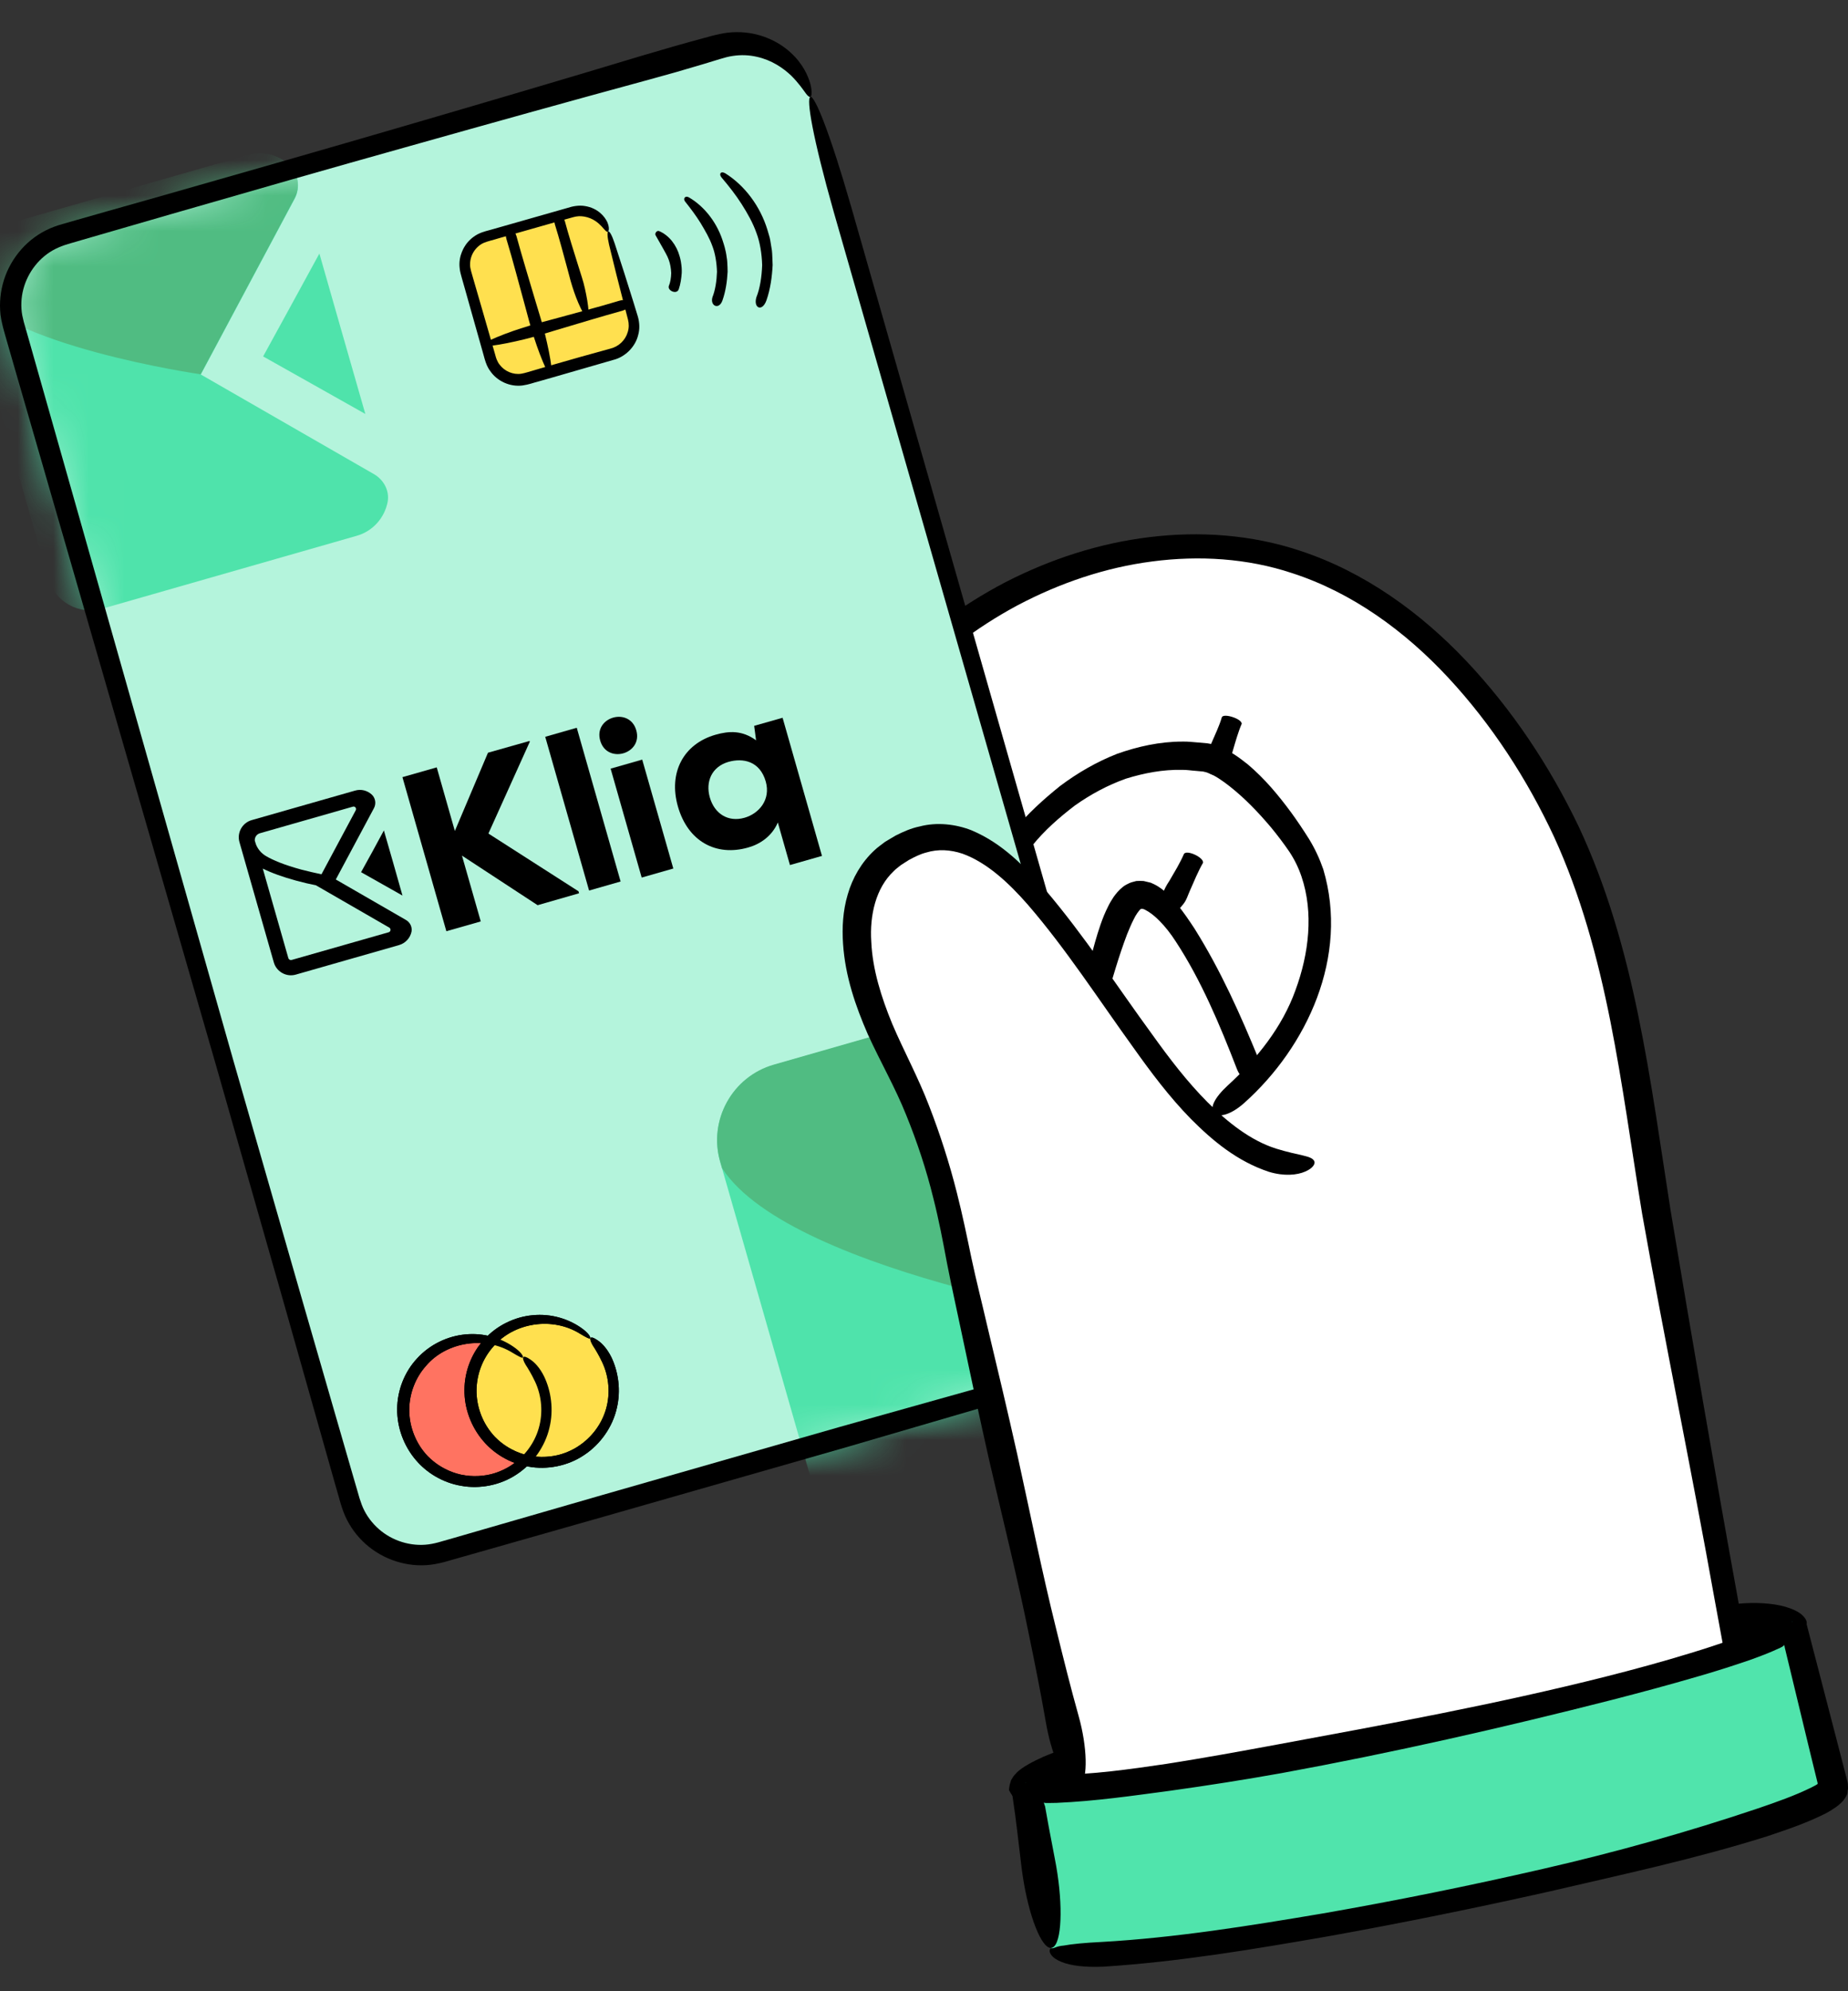 <svg width="52" height="56" viewBox="0 0 52 56" fill="none" xmlns="http://www.w3.org/2000/svg">
<rect x="0" y="0" width="52" height="56" fill="#333333" stroke="none"/>
<path d="M39.955 48.956C46.035 47.706 50.877 46.27 50.769 45.748C50.662 45.226 45.647 45.817 39.567 47.067C33.487 48.317 28.646 49.753 28.753 50.275C28.86 50.796 33.876 50.206 39.955 48.956Z" fill="black"/>
<path d="M49.88 46.702C48.196 47.335 46.488 47.762 44.777 48.195C43.063 48.616 41.343 48.998 39.614 49.353C37.883 49.697 36.163 50.082 34.419 50.369C33.478 50.518 32.535 50.646 31.585 50.739L30.869 50.798L30.508 50.822L30.308 50.831C30.2 50.837 30.096 50.84 29.991 50.84C29.567 50.852 29.161 50.831 28.889 50.754C28.824 50.733 28.758 50.715 28.713 50.685C28.659 50.661 28.617 50.631 28.579 50.602C28.507 50.536 28.462 50.476 28.391 50.342C28.4 50.21 28.427 50.142 28.45 50.064C28.471 50.028 28.495 49.992 28.519 49.953L28.617 49.843C28.773 49.694 29.059 49.541 29.364 49.404C30.125 49.091 30.373 49.031 30.794 48.891C31.576 48.643 32.365 48.422 33.153 48.207C35.712 47.517 38.28 46.881 40.877 46.377C42.612 46.048 44.356 45.785 46.102 45.502C46.977 45.364 47.852 45.233 48.742 45.12C49.223 45.06 49.703 45.069 50.094 45.152C50.288 45.194 50.465 45.257 50.602 45.34C50.668 45.379 50.733 45.436 50.775 45.49C50.826 45.555 50.847 45.612 50.838 45.672C50.814 45.773 50.715 45.72 50.668 45.764C50.614 45.803 50.569 45.839 50.456 45.866C50.235 45.929 49.867 45.994 49.411 46.036C49.211 46.054 49.008 46.069 48.814 46.072C47.951 46.096 47.079 46.182 46.213 46.287C44.475 46.493 42.755 46.839 41.035 47.18C38.456 47.687 35.87 48.192 33.332 48.87C32.55 49.079 31.773 49.303 31.012 49.556C30.666 49.67 30.128 49.867 30.158 49.864C30.075 49.912 29.97 49.936 29.946 50.016C29.988 50.058 30.06 50.046 30.11 50.049C30.164 50.049 30.215 50.046 30.263 50.04L30.8 49.998L31.496 49.927C32.427 49.822 33.359 49.691 34.291 49.553C36.022 49.309 37.76 49.058 39.48 48.706C41.2 48.362 42.914 47.983 44.612 47.556C46.306 47.12 48.013 46.672 49.62 46.054C49.99 45.908 50.271 45.818 50.45 45.776C50.626 45.72 50.671 45.782 50.766 45.732C50.787 45.726 50.808 45.729 50.829 45.749C50.85 45.767 50.868 45.818 50.865 45.857C50.859 45.965 50.805 46.051 50.721 46.156C50.566 46.359 50.28 46.541 49.88 46.702Z" fill="black"/>
<path d="M30.521 50.239L49.215 48.334C49.481 48.269 45.785 30.014 45.608 29.043C44.955 25.439 43.554 21.525 41.1 18.742C37.938 15.156 33.543 14.786 29.333 16.601C27.025 17.596 25.012 19.235 23.642 21.349C21.609 24.487 20.97 31.972 21.421 33.746C21.952 35.836 23.982 35.854 25.168 34.636C25.168 34.636 25.314 37.078 27.362 36.421" fill="white"/>
<path d="M32.672 25.597C32.625 25.266 32.75 25.006 32.908 24.767L33.123 24.397C33.192 24.272 33.258 24.146 33.314 24.018C33.386 23.883 33.897 24.125 33.849 24.269C33.723 24.484 33.586 24.812 33.484 25.045C33.425 25.173 33.389 25.314 33.296 25.427C33.207 25.544 33.102 25.651 32.953 25.735C32.887 25.767 32.681 25.669 32.672 25.597Z" fill="black"/>
<path d="M32.92 49.932L43.947 49.95L49.133 49.953C49.142 49.953 49.157 49.956 49.16 49.95L49.154 49.92L49.142 49.864L49.115 49.723L48.993 49.046L48.745 47.69L48.246 44.979C47.598 41.351 46.852 37.762 46.207 34.135C45.908 32.313 45.666 30.495 45.311 28.709C44.956 26.927 44.478 25.171 43.729 23.535C42.97 21.908 41.973 20.373 40.752 19.059C39.534 17.748 38.044 16.662 36.357 16.118C35.1 15.7 33.741 15.617 32.422 15.79C31.099 15.96 29.815 16.399 28.633 17.023C26.283 18.283 24.297 20.319 23.419 22.833C22.807 24.517 22.413 26.306 22.129 28.1C21.992 28.999 21.876 29.904 21.819 30.808C21.759 31.707 21.726 32.63 21.831 33.484C21.89 34.23 22.338 34.854 22.98 34.997C23.294 35.069 23.64 35.039 23.957 34.911C24.034 34.872 24.115 34.839 24.19 34.797L24.3 34.729L24.357 34.696L24.372 34.687C24.378 34.681 24.416 34.654 24.419 34.651L24.479 34.597C24.811 34.317 25.13 34.015 25.444 33.714C25.506 34.057 25.56 34.454 25.638 34.776C25.674 34.899 25.706 35.018 25.751 35.135C25.769 35.185 25.793 35.233 25.814 35.281C25.859 35.374 25.904 35.466 25.954 35.55C26.053 35.717 26.166 35.851 26.286 35.941C26.513 36.126 26.802 36.153 27.119 36.087C27.429 36.025 27.719 35.896 27.949 35.804C28.179 35.708 28.355 35.633 28.465 35.63C28.68 35.615 28.6 35.875 28.197 36.284C27.988 36.478 27.698 36.717 27.247 36.879C27.02 36.956 26.745 37.007 26.441 36.968C26.136 36.935 25.817 36.786 25.575 36.571C25.36 36.386 25.199 36.162 25.076 35.941C25.017 35.831 24.96 35.717 24.918 35.603L24.885 35.52C24.873 35.49 24.861 35.457 24.867 35.469L24.87 35.466C24.873 35.46 24.873 35.451 24.873 35.439C24.87 35.433 24.864 35.439 24.849 35.442H24.846C24.837 35.448 24.867 35.43 24.861 35.433L24.84 35.445L24.76 35.49L24.602 35.58C24.494 35.636 24.378 35.678 24.264 35.729C23.799 35.899 23.27 35.941 22.771 35.81C22.27 35.687 21.825 35.356 21.535 34.944C21.386 34.741 21.278 34.514 21.198 34.284C21.15 34.17 21.138 34.048 21.108 33.931L21.072 33.755L21.055 33.588C20.956 32.615 21.01 31.689 21.069 30.758C21.132 29.829 21.249 28.906 21.38 27.99C21.658 26.156 22.031 24.332 22.667 22.556C22.804 22.227 22.915 21.893 23.085 21.57C23.237 21.242 23.404 20.925 23.598 20.624C23.978 20.015 24.419 19.447 24.906 18.928C25.399 18.411 25.927 17.933 26.492 17.504C27.062 17.08 27.665 16.7 28.295 16.372C29.558 15.724 30.929 15.276 32.344 15.106C33.753 14.933 35.216 15.034 36.578 15.488C38.399 16.085 39.979 17.235 41.266 18.596C42.558 19.967 43.603 21.54 44.416 23.233C45.216 24.935 45.726 26.748 46.099 28.563C46.473 30.381 46.721 32.212 47.004 34.018C47.607 37.625 48.228 41.259 48.885 44.877L49.375 47.592L49.62 48.947L49.742 49.625L49.841 50.162L49.892 50.443L49.918 50.583C49.927 50.601 49.912 50.598 49.9 50.598H49.865H49.793L43.953 50.601L32.923 50.619C29.48 50.601 29.421 49.941 32.92 49.932Z" fill="black"/>
<path d="M34.55 30.524C35.371 29.775 36.085 28.876 36.452 27.849C36.834 26.816 36.966 25.667 36.623 24.654C36.539 24.404 36.422 24.165 36.276 23.947C36.121 23.72 35.948 23.493 35.772 23.278C35.413 22.851 35.022 22.445 34.604 22.116C34.398 21.955 34.177 21.8 33.983 21.734C33.932 21.713 33.899 21.71 33.852 21.698L33.655 21.68C33.523 21.672 33.392 21.648 33.258 21.651C32.726 21.639 32.197 21.74 31.684 21.898C31.176 22.078 30.693 22.337 30.245 22.654C29.809 22.988 29.388 23.353 29.041 23.788C28.504 24.427 28.071 25.156 27.725 25.92C27.369 26.685 27.14 27.488 26.922 28.318C26.629 29.429 26.339 30.545 26.133 31.683C26.029 32.25 25.93 32.821 25.859 33.397C25.781 34.015 25.494 34.567 25.217 34.624C24.939 34.684 24.778 34.227 24.855 33.606C24.873 33.471 24.9 33.334 24.936 33.209C25.094 32.65 25.232 32.086 25.369 31.522C25.65 30.393 25.859 29.253 26.139 28.118C26.557 26.395 27.36 24.726 28.528 23.355C28.91 22.89 29.361 22.481 29.833 22.102C30.322 21.737 30.854 21.427 31.433 21.2C32.015 20.994 32.636 20.856 33.266 20.856C33.422 20.85 33.58 20.874 33.735 20.883L33.971 20.904C34.064 20.919 34.177 20.943 34.258 20.979C34.61 21.11 34.864 21.301 35.112 21.498C35.589 21.901 35.975 22.367 36.33 22.848C36.506 23.09 36.67 23.335 36.831 23.591C36.999 23.863 37.133 24.153 37.235 24.448C37.966 26.9 36.775 29.444 35.01 31.02C34.589 31.396 34.246 31.429 34.15 31.295C34.049 31.16 34.159 30.883 34.55 30.524Z" fill="black"/>
<path d="M34.804 30.062C34.324 28.82 33.798 27.566 33.081 26.473C32.944 26.261 32.792 26.064 32.625 25.897C32.541 25.813 32.455 25.735 32.368 25.676C32.326 25.646 32.281 25.616 32.242 25.598C32.207 25.574 32.153 25.559 32.147 25.559C32.117 25.553 32.087 25.568 32.072 25.589C32.075 25.586 32.025 25.643 31.998 25.685C31.965 25.735 31.929 25.792 31.899 25.858C31.834 25.983 31.774 26.13 31.714 26.276C31.601 26.574 31.496 26.888 31.398 27.207C31.201 27.846 31.015 28.494 30.854 29.151C30.606 30.133 30.409 31.137 30.123 32.116C29.925 32.767 29.687 33.403 29.514 34.063C29.424 34.391 29.337 34.72 29.266 35.057C29.191 35.421 28.91 35.693 28.645 35.666C28.379 35.639 28.224 35.329 28.301 34.973C28.319 34.896 28.346 34.821 28.376 34.752C28.525 34.448 28.651 34.137 28.77 33.824C29.012 33.197 29.167 32.54 29.346 31.892C29.624 30.922 29.944 29.963 30.197 28.984C30.37 28.33 30.514 27.67 30.678 27.004C30.762 26.673 30.851 26.338 30.968 26.001C31.027 25.831 31.093 25.664 31.183 25.488C31.224 25.401 31.278 25.311 31.338 25.222C31.41 25.126 31.463 25.052 31.598 24.941C31.654 24.896 31.717 24.866 31.777 24.837C31.84 24.807 31.908 24.798 31.974 24.777C32.042 24.774 32.111 24.771 32.18 24.777L32.38 24.825C32.496 24.875 32.562 24.911 32.634 24.962C32.708 25.01 32.765 25.061 32.825 25.114C32.941 25.219 33.04 25.329 33.129 25.44C33.312 25.664 33.464 25.891 33.613 26.117C34.356 27.303 34.909 28.548 35.428 29.814C35.658 30.42 35.037 30.65 34.804 30.062Z" fill="black"/>
<path d="M33.971 21.693C33.878 21.388 33.965 21.14 34.087 20.902L34.245 20.54C34.296 20.421 34.344 20.298 34.38 20.173C34.43 20.045 34.968 20.224 34.938 20.361C34.845 20.57 34.756 20.887 34.69 21.111C34.651 21.236 34.633 21.367 34.559 21.481C34.487 21.597 34.4 21.705 34.263 21.794C34.206 21.836 33.991 21.759 33.971 21.693Z" fill="black"/>
<path d="M22.806 2.726L32.286 35.818C32.6 36.913 31.967 38.057 30.868 38.374L12.419 43.658C11.323 43.972 10.179 43.339 9.863 42.24L0.383 9.148C0.069 8.053 0.702 6.909 1.801 6.593L20.25 1.308C21.346 0.994 22.49 1.627 22.806 2.726Z" fill="#B4F4DC"/>
<path d="M23.873 5.838L31.541 32.639L32.022 34.317L32.263 35.156L32.383 35.574C32.425 35.708 32.464 35.858 32.496 36.013C32.607 36.631 32.434 37.291 32.039 37.783C31.845 38.028 31.598 38.234 31.317 38.377C31.177 38.449 31.027 38.506 30.881 38.548L30.463 38.67C28.233 39.318 26.002 39.966 23.775 40.611L17.075 42.528L13.725 43.483L12.886 43.722L12.467 43.842C12.315 43.883 12.157 43.91 11.999 43.922C11.363 43.964 10.721 43.722 10.27 43.277C10.043 43.056 9.867 42.785 9.753 42.489C9.697 42.337 9.658 42.193 9.619 42.056L9.5 41.638L9.022 39.963L8.069 36.613L6.152 29.913C4.224 23.219 2.295 16.524 0.363 9.824L0.244 9.406L0.184 9.194C0.166 9.117 0.145 9.039 0.133 8.961C0.079 8.648 0.094 8.322 0.178 8.015C0.339 7.4 0.766 6.856 1.336 6.57C1.477 6.498 1.632 6.441 1.778 6.4L2.196 6.28L3.035 6.041L4.71 5.564C6.944 4.922 9.174 4.28 11.408 3.638C13.635 2.987 15.862 2.333 18.096 1.679C18.696 1.5 19.29 1.333 19.854 1.177C20.001 1.139 20.123 1.1 20.281 1.067C20.434 1.031 20.586 1.013 20.735 1.013C21.034 1.007 21.317 1.064 21.565 1.159C22.064 1.351 22.398 1.691 22.58 1.984C22.765 2.279 22.819 2.524 22.822 2.643C22.828 2.76 22.789 2.748 22.718 2.634C22.649 2.521 22.533 2.312 22.321 2.082C22.103 1.855 21.774 1.61 21.329 1.503C21.108 1.449 20.867 1.431 20.616 1.464C20.484 1.479 20.374 1.512 20.228 1.554C20.084 1.595 19.938 1.64 19.789 1.685C19.266 1.84 18.729 1.992 18.233 2.13C15.994 2.757 13.757 3.384 11.524 4.011C9.288 4.65 7.057 5.286 4.824 5.925L3.149 6.408L2.313 6.65L1.895 6.77C1.763 6.809 1.644 6.853 1.524 6.913C1.056 7.149 0.703 7.6 0.572 8.107C0.506 8.361 0.494 8.627 0.539 8.887C0.551 8.952 0.569 9.015 0.581 9.078L0.641 9.287L0.76 9.705C2.671 16.411 4.579 23.111 6.487 29.811L8.41 36.511L9.374 39.858L9.858 41.533L9.977 41.952C10.016 42.095 10.058 42.232 10.103 42.352C10.198 42.599 10.348 42.823 10.536 43.005C10.912 43.376 11.449 43.576 11.978 43.537C12.109 43.528 12.238 43.504 12.366 43.468L12.784 43.349L13.62 43.107L16.967 42.143L23.667 40.223C25.901 39.593 28.134 38.96 30.37 38.33L30.788 38.21C30.923 38.172 31.042 38.127 31.165 38.067C31.404 37.948 31.613 37.774 31.78 37.568C32.117 37.153 32.266 36.592 32.177 36.063C32.129 35.81 32.028 35.514 31.956 35.239L31.717 34.4L31.236 32.722L23.551 5.928C22.357 1.751 22.652 1.586 23.873 5.838Z" fill="black"/>
<path d="M17.113 6.514L17.809 8.944C17.934 9.38 17.681 9.834 17.248 9.959L14.817 10.655C14.381 10.78 13.927 10.527 13.802 10.094L13.106 7.663C12.981 7.227 13.235 6.773 13.668 6.648L16.098 5.952C16.534 5.824 16.988 6.078 17.113 6.514Z" fill="#FFE04F"/>
<path d="M17.297 6.849C17.476 7.393 17.652 7.942 17.823 8.494L17.951 8.912C17.996 9.077 18.005 9.256 17.957 9.423C17.876 9.76 17.587 10.041 17.258 10.122C16.697 10.283 16.136 10.447 15.574 10.608L15.153 10.728C15.007 10.764 14.89 10.814 14.702 10.841C14.353 10.886 13.989 10.722 13.792 10.432C13.792 10.432 13.75 10.381 13.702 10.277C13.651 10.163 13.621 10.032 13.577 9.877C13.487 9.563 13.371 9.142 13.251 8.724C13.191 8.515 13.135 8.306 13.078 8.109C13.051 8.011 13.024 7.915 12.997 7.825C12.986 7.781 12.973 7.736 12.962 7.694C12.95 7.643 12.938 7.596 12.935 7.548C12.911 7.357 12.953 7.195 12.994 7.094C13.036 6.989 13.072 6.936 13.072 6.936C13.159 6.789 13.29 6.67 13.439 6.589C13.601 6.506 13.744 6.485 13.878 6.443L14.717 6.204L15.556 5.965L15.974 5.846C16.106 5.801 16.297 5.765 16.461 5.795C16.825 5.852 17.019 6.094 17.088 6.246C17.157 6.41 17.133 6.506 17.103 6.518C17.067 6.533 17.019 6.467 16.93 6.368C16.84 6.273 16.688 6.133 16.44 6.091C16.338 6.073 16.237 6.076 16.124 6.109C15.995 6.144 15.864 6.183 15.729 6.219C15.461 6.294 15.183 6.374 14.899 6.455C14.616 6.536 14.323 6.619 14.027 6.703C13.887 6.748 13.711 6.786 13.61 6.831C13.496 6.882 13.398 6.972 13.332 7.076C13.263 7.184 13.227 7.309 13.227 7.434C13.224 7.497 13.239 7.557 13.254 7.619L13.317 7.84C13.403 8.136 13.487 8.429 13.571 8.715C13.654 9.002 13.735 9.28 13.812 9.551C13.851 9.686 13.89 9.82 13.926 9.948L13.953 10.044C13.962 10.068 13.968 10.095 13.98 10.119C14.001 10.166 14.024 10.214 14.057 10.253C14.195 10.441 14.44 10.546 14.669 10.51C14.771 10.495 14.935 10.438 15.067 10.402L15.485 10.28C16.043 10.119 16.601 9.96 17.163 9.808C17.407 9.751 17.596 9.572 17.664 9.339C17.7 9.226 17.7 9.1 17.67 8.984L17.56 8.563C17.413 8.002 17.273 7.44 17.139 6.885C17.028 6.401 17.142 6.377 17.297 6.849Z" fill="black"/>
<path d="M13.765 9.577C14.341 9.312 14.963 9.132 15.584 8.971L16.506 8.72C16.814 8.637 17.121 8.55 17.426 8.458C17.751 8.365 17.841 8.634 17.515 8.738C16.978 8.885 16.211 9.117 15.667 9.279C15.363 9.368 15.058 9.47 14.748 9.544C14.434 9.619 14.121 9.688 13.804 9.727C13.67 9.747 13.64 9.634 13.765 9.577Z" fill="black"/>
<path d="M15.371 10.39C15.105 9.813 14.926 9.192 14.765 8.571L14.514 7.649C14.431 7.341 14.344 7.034 14.252 6.729C14.159 6.404 14.428 6.314 14.532 6.639C14.678 7.177 14.911 7.944 15.073 8.488C15.162 8.792 15.264 9.097 15.338 9.407C15.413 9.721 15.482 10.034 15.521 10.351C15.538 10.485 15.428 10.515 15.371 10.39Z" fill="black"/>
<path d="M16.417 8.816C16.205 8.428 16.077 8.001 15.969 7.571L15.796 6.935C15.736 6.723 15.677 6.511 15.611 6.302C15.548 6.078 15.817 5.991 15.892 6.212C15.99 6.583 16.157 7.111 16.274 7.484C16.337 7.696 16.414 7.902 16.459 8.117C16.507 8.335 16.549 8.553 16.563 8.774C16.575 8.87 16.465 8.903 16.417 8.816Z" fill="black"/>
<path d="M18.547 6.499C18.833 6.621 19.039 6.899 19.123 7.206C19.123 7.206 19.159 7.32 19.171 7.439C19.189 7.559 19.183 7.675 19.183 7.675C19.171 7.833 19.15 7.989 19.099 8.135C19.042 8.293 18.783 8.174 18.818 8.048C18.863 7.944 18.884 7.81 18.887 7.678C18.881 7.544 18.857 7.412 18.818 7.308C18.777 7.189 18.708 7.084 18.648 6.971C18.603 6.893 18.55 6.797 18.448 6.618C18.415 6.567 18.481 6.472 18.547 6.499Z" fill="black"/>
<path d="M19.384 5.55C19.847 5.821 20.196 6.296 20.354 6.828C20.354 6.828 20.423 7.025 20.447 7.231C20.468 7.332 20.465 7.437 20.471 7.514C20.474 7.592 20.474 7.643 20.474 7.643C20.459 7.917 20.42 8.189 20.33 8.446C20.235 8.724 19.975 8.607 20.047 8.359C20.127 8.159 20.166 7.9 20.175 7.643C20.166 7.383 20.124 7.126 20.047 6.926C19.966 6.696 19.841 6.487 19.715 6.275C19.584 6.063 19.435 5.866 19.276 5.666C19.214 5.586 19.279 5.493 19.384 5.55Z" fill="black"/>
<path d="M20.41 4.875C20.965 5.224 21.392 5.806 21.592 6.457C21.592 6.457 21.61 6.517 21.637 6.61C21.669 6.699 21.684 6.824 21.705 6.95C21.732 7.075 21.729 7.201 21.735 7.296C21.738 7.392 21.741 7.455 21.741 7.455C21.723 7.789 21.678 8.126 21.568 8.443C21.449 8.783 21.192 8.667 21.284 8.359C21.386 8.108 21.434 7.783 21.446 7.457C21.437 7.132 21.383 6.81 21.287 6.556C21.186 6.269 21.034 6 20.869 5.741C20.702 5.478 20.508 5.233 20.305 4.994C20.218 4.893 20.284 4.8 20.41 4.875Z" fill="black"/>
<path d="M14.907 20.862L13.743 23.442L16.278 25.066L16.293 25.122L15.128 25.457L12.999 24.063L13.528 25.914L12.56 26.189L11.324 21.856L12.289 21.581L12.799 23.37L13.731 21.169L14.901 20.838L14.907 20.862Z" fill="black"/>
<path d="M16.229 20.467L15.342 20.721L16.576 25.045L17.463 24.791L16.229 20.467Z" fill="black"/>
<path d="M17.904 20.539C18.095 21.208 17.08 21.497 16.889 20.828C16.698 20.16 17.713 19.87 17.904 20.539ZM18.056 24.68L18.946 24.426L18.071 21.363L17.182 21.617L18.056 24.68Z" fill="black"/>
<path d="M22.189 24.191L21.887 23.131C21.72 23.525 21.374 23.746 21.051 23.835C20.152 24.092 19.358 23.668 19.075 22.68C18.803 21.724 19.236 20.921 20.131 20.664C20.517 20.554 20.884 20.536 21.275 20.82L21.221 20.413L22.021 20.186L23.129 24.071L22.228 24.328L22.189 24.191ZM21.547 21.978C21.38 21.399 20.902 21.312 20.499 21.426C20.024 21.563 19.848 21.987 19.973 22.426C20.105 22.886 20.487 23.128 20.947 22.999C21.356 22.883 21.693 22.492 21.547 21.978Z" fill="black"/>
<path d="M11.422 25.872L9.449 24.734L10.521 22.731C10.592 22.602 10.565 22.438 10.455 22.34C10.332 22.232 10.159 22.184 9.989 22.235L7.081 23.065C6.818 23.14 6.663 23.418 6.737 23.68L7.705 27.066C7.78 27.329 8.057 27.484 8.32 27.41L11.228 26.579C11.413 26.526 11.548 26.373 11.581 26.194C11.601 26.06 11.533 25.935 11.422 25.872ZM7.17 23.645C7.161 23.549 7.221 23.459 7.317 23.433L9.929 22.686C9.989 22.668 10.04 22.731 10.01 22.788L9.046 24.588C8.875 24.552 8.675 24.507 8.472 24.454C7.989 24.322 7.681 24.191 7.487 24.077C7.359 24.003 7.257 23.886 7.203 23.749L7.17 23.645ZM10.938 26.218L8.207 26.997C8.168 27.009 8.126 26.986 8.114 26.947L7.394 24.427C7.639 24.549 7.953 24.663 8.335 24.767C8.535 24.821 8.726 24.866 8.89 24.898L10.953 26.087C11.007 26.12 10.998 26.2 10.938 26.218Z" fill="black"/>
<path d="M10.16 24.529L10.483 23.944L10.802 23.355L11.065 24.269L11.325 25.186L10.742 24.857L10.16 24.529Z" fill="black"/>
<mask id="mask0_3323_15912" style="mask-type:luminance" maskUnits="userSpaceOnUse" x="0" y="1" width="33" height="43">
<path d="M22.804 2.727L32.284 35.819C32.598 36.914 31.965 38.058 30.866 38.375L12.417 43.66C11.321 43.973 10.177 43.34 9.861 42.241L0.381 9.149C0.067 8.054 0.7 6.91 1.799 6.594L20.249 1.309C21.344 0.995 22.488 1.628 22.804 2.727Z" fill="white"/>
</mask>
<g mask="url(#mask0_3323_15912)">
<path d="M40.995 42.368L32.253 37.337L36.995 28.464C37.305 27.89 37.186 27.165 36.702 26.732C36.158 26.257 35.391 26.048 34.636 26.266L21.776 29.951C20.608 30.285 19.931 31.509 20.265 32.674L20.319 32.862L24.556 47.65C24.89 48.818 26.114 49.496 27.279 49.161L40.139 45.477C40.963 45.241 41.545 44.56 41.697 43.769C41.796 43.196 41.482 42.646 40.995 42.368Z" fill="#4FE3AB"/>
<path d="M32.251 37.328L36.993 28.454C37.303 27.881 37.184 27.155 36.7 26.722C36.157 26.247 35.389 26.038 34.634 26.256L21.774 29.941C20.607 30.275 19.929 31.499 20.263 32.664L20.317 32.852C22.288 35.9 32.251 37.328 32.251 37.328Z" fill="#50BC82"/>
</g>
<mask id="mask1_3323_15912" style="mask-type:luminance" maskUnits="userSpaceOnUse" x="0" y="1" width="33" height="43">
<path d="M22.804 2.727L32.284 35.819C32.598 36.914 31.965 38.058 30.866 38.375L12.417 43.66C11.321 43.973 10.177 43.34 9.861 42.241L0.381 9.149C0.067 8.054 0.7 6.91 1.799 6.594L20.249 1.309C21.344 0.995 22.488 1.628 22.804 2.727Z" fill="white"/>
</mask>
<g mask="url(#mask1_3323_15912)">
<path d="M10.52 13.333L5.65 10.532L8.29 5.591C8.463 5.271 8.397 4.868 8.125 4.626C7.824 4.361 7.394 4.247 6.976 4.367L-0.187 6.418C-0.838 6.603 -1.214 7.287 -1.029 7.935L-0.999 8.039L1.36 16.277C1.545 16.928 2.229 17.304 2.876 17.119L10.039 15.068C10.499 14.937 10.822 14.557 10.908 14.115C10.965 13.793 10.792 13.488 10.52 13.333Z" fill="#4FE3AB"/>
<path d="M7.404 10.024L8.196 8.579L8.987 7.131L9.632 9.385L10.28 11.642L8.843 10.833L7.404 10.024Z" fill="#4FE3AB"/>
<path d="M5.646 10.527L8.286 5.585C8.459 5.266 8.393 4.862 8.122 4.621C7.82 4.355 7.39 4.241 6.972 4.361L-0.191 6.412C-0.842 6.597 -1.218 7.281 -1.033 7.929L-1.003 8.033C0.099 9.732 5.646 10.527 5.646 10.527Z" fill="#50BC82"/>
</g>
<path d="M23.952 5.819L31.617 32.62L32.097 34.295L32.339 35.134L32.462 35.552L32.521 35.764C32.539 35.841 32.56 35.922 32.575 36C32.689 36.642 32.513 37.325 32.103 37.836C31.9 38.093 31.644 38.305 31.354 38.454C31.211 38.529 31.049 38.588 30.903 38.63L30.485 38.752C28.255 39.403 26.027 40.054 23.8 40.705L17.1 42.622L13.75 43.575L12.911 43.813L12.49 43.933C12.328 43.975 12.167 44.005 12.003 44.017C11.34 44.061 10.671 43.807 10.203 43.342C9.967 43.112 9.782 42.828 9.665 42.521C9.638 42.443 9.608 42.362 9.587 42.291L9.528 42.082L9.408 41.664L8.934 39.989L7.984 36.636L6.07 29.932C4.135 23.238 2.201 16.547 0.266 9.847L0.146 9.429L0.087 9.217C0.069 9.136 0.048 9.056 0.033 8.975C-0.024 8.647 -0.006 8.306 0.078 7.987C0.245 7.345 0.693 6.777 1.29 6.479C1.436 6.404 1.6 6.345 1.75 6.303L2.168 6.183L3.007 5.944L4.682 5.47C6.915 4.834 9.149 4.195 11.379 3.544C13.609 2.893 15.837 2.239 18.061 1.567C18.661 1.388 19.256 1.218 19.82 1.066C19.966 1.027 20.085 0.991 20.25 0.958C20.408 0.922 20.569 0.904 20.727 0.904C21.041 0.901 21.337 0.964 21.593 1.069C22.11 1.275 22.45 1.639 22.627 1.946C22.806 2.26 22.847 2.514 22.835 2.636C22.826 2.759 22.773 2.75 22.686 2.642C22.606 2.535 22.477 2.338 22.259 2.123C22.038 1.914 21.716 1.69 21.295 1.597C21.086 1.549 20.856 1.537 20.62 1.573C20.495 1.591 20.399 1.618 20.25 1.663C20.106 1.708 19.96 1.752 19.811 1.797C19.288 1.955 18.751 2.108 18.255 2.242C16.013 2.851 13.777 3.475 11.54 4.105C9.301 4.732 7.07 5.371 4.837 6.016L3.165 6.5L2.329 6.742L1.911 6.864C1.783 6.903 1.672 6.945 1.559 7.001C1.114 7.225 0.782 7.652 0.657 8.133C0.594 8.372 0.582 8.626 0.627 8.871C0.639 8.93 0.654 8.993 0.669 9.053L0.729 9.262L0.848 9.68C2.753 16.386 4.655 23.089 6.557 29.792L8.483 36.489L9.45 39.836L9.934 41.508L10.056 41.926L10.116 42.135L10.179 42.318C10.268 42.553 10.412 42.765 10.591 42.939C10.949 43.291 11.46 43.479 11.961 43.443C12.087 43.434 12.209 43.41 12.331 43.377L12.749 43.258L13.585 43.016L16.933 42.049L23.633 40.129C25.866 39.502 28.102 38.875 30.339 38.248L30.757 38.132C30.888 38.093 31.002 38.051 31.118 37.994C31.345 37.881 31.548 37.716 31.706 37.519C32.029 37.122 32.175 36.588 32.089 36.083C32.077 36.02 32.062 35.958 32.047 35.895L31.987 35.686L31.867 35.268L31.629 34.429L31.148 32.751L23.459 5.956C22.274 1.776 22.728 1.564 23.952 5.819Z" fill="black"/>
<path d="M14.719 38.17C14.414 37.889 14.023 37.704 13.611 37.654C13.205 37.603 12.796 37.674 12.432 37.862C12.058 38.054 11.751 38.367 11.56 38.74C11.378 39.099 11.306 39.517 11.363 39.914C11.419 40.326 11.602 40.711 11.885 41.019C12.169 41.323 12.548 41.535 12.954 41.619C13.348 41.699 13.766 41.657 14.137 41.502C14.528 41.338 14.856 41.051 15.077 40.69C15.289 40.344 15.388 39.929 15.364 39.523C15.337 39.117 15.188 38.719 14.934 38.403C14.868 38.319 14.796 38.242 14.719 38.17Z" fill="#FF7361"/>
<path d="M14.428 38.048C13.651 37.564 12.564 37.731 11.985 38.415C11.69 38.746 11.522 39.185 11.516 39.63C11.51 40.072 11.669 40.52 11.955 40.861C11.955 40.861 12.057 40.995 12.257 41.144C12.454 41.293 12.761 41.449 13.093 41.493C13.424 41.544 13.765 41.493 13.998 41.404C14.233 41.317 14.371 41.219 14.371 41.219C14.747 40.977 15.037 40.598 15.159 40.168C15.284 39.738 15.246 39.26 15.055 38.854C14.953 38.639 14.857 38.484 14.789 38.379C14.723 38.269 14.705 38.194 14.726 38.167C14.747 38.14 14.816 38.158 14.926 38.236C15.04 38.311 15.189 38.463 15.311 38.711C15.505 39.117 15.586 39.642 15.46 40.156C15.341 40.669 15.007 41.156 14.544 41.461C14.084 41.771 13.499 41.882 12.976 41.786C12.448 41.697 11.994 41.41 11.698 41.057C11.361 40.66 11.17 40.144 11.176 39.621C11.179 39.102 11.382 38.582 11.737 38.203C12.09 37.815 12.591 37.573 13.099 37.528C13.606 37.478 14.126 37.627 14.517 37.925C14.687 38.057 14.735 38.158 14.711 38.179C14.69 38.2 14.598 38.149 14.428 38.048Z" fill="black"/>
<path d="M16.613 37.63C16.309 37.349 15.918 37.164 15.506 37.114C15.1 37.063 14.691 37.134 14.326 37.322C13.953 37.514 13.645 37.827 13.454 38.2C13.272 38.559 13.2 38.977 13.257 39.374C13.314 39.786 13.496 40.171 13.78 40.478C14.063 40.783 14.443 40.995 14.849 41.079C15.243 41.159 15.661 41.117 16.031 40.962C16.422 40.798 16.751 40.511 16.972 40.15C17.184 39.804 17.282 39.389 17.258 38.983C17.231 38.577 17.082 38.179 16.828 37.863C16.763 37.779 16.691 37.702 16.613 37.63Z" fill="#FFE04F"/>
<path d="M16.32 37.508C15.544 37.024 14.457 37.191 13.878 37.875C13.582 38.206 13.415 38.645 13.409 39.09C13.403 39.532 13.561 39.98 13.848 40.32C13.848 40.32 13.949 40.455 14.149 40.604C14.346 40.753 14.654 40.909 14.985 40.953C15.317 41.004 15.657 40.953 15.89 40.864C16.126 40.777 16.263 40.679 16.263 40.679C16.64 40.437 16.929 40.058 17.052 39.628C17.177 39.198 17.138 38.72 16.947 38.314C16.846 38.099 16.75 37.944 16.681 37.839C16.616 37.729 16.598 37.654 16.619 37.627C16.64 37.6 16.708 37.618 16.819 37.696C16.932 37.771 17.081 37.923 17.204 38.171C17.398 38.577 17.479 39.102 17.353 39.616C17.234 40.129 16.899 40.616 16.436 40.921C15.977 41.231 15.392 41.342 14.869 41.246C14.34 41.157 13.887 40.87 13.591 40.517C13.254 40.12 13.062 39.604 13.069 39.081C13.072 38.562 13.274 38.042 13.63 37.663C13.982 37.275 14.484 37.033 14.991 36.988C15.499 36.938 16.018 37.087 16.41 37.385C16.58 37.517 16.628 37.618 16.604 37.639C16.583 37.66 16.49 37.609 16.32 37.508Z" fill="black"/>
<path d="M14.428 38.048C13.651 37.564 12.564 37.731 11.985 38.415C11.69 38.746 11.522 39.185 11.516 39.63C11.51 40.072 11.669 40.52 11.955 40.861C11.955 40.861 12.057 40.995 12.257 41.144C12.454 41.293 12.761 41.449 13.093 41.493C13.424 41.544 13.765 41.493 13.998 41.404C14.233 41.317 14.371 41.219 14.371 41.219C14.747 40.977 15.037 40.598 15.159 40.168C15.284 39.738 15.246 39.26 15.055 38.854C14.953 38.639 14.857 38.484 14.789 38.379C14.723 38.269 14.705 38.194 14.726 38.167C14.747 38.14 14.816 38.158 14.926 38.236C15.04 38.311 15.189 38.463 15.311 38.711C15.505 39.117 15.586 39.642 15.46 40.156C15.341 40.669 15.007 41.156 14.544 41.461C14.084 41.771 13.499 41.882 12.976 41.786C12.448 41.697 11.994 41.41 11.698 41.057C11.361 40.66 11.17 40.144 11.176 39.621C11.179 39.102 11.382 38.582 11.737 38.203C12.09 37.815 12.591 37.573 13.099 37.528C13.606 37.478 14.126 37.627 14.517 37.925C14.687 38.057 14.735 38.158 14.711 38.179C14.69 38.2 14.598 38.149 14.428 38.048Z" fill="black"/>
<path d="M16.32 37.508C15.544 37.024 14.457 37.191 13.878 37.875C13.582 38.206 13.415 38.645 13.409 39.09C13.403 39.532 13.561 39.98 13.848 40.32C13.848 40.32 13.949 40.455 14.149 40.604C14.346 40.753 14.654 40.909 14.985 40.953C15.317 41.004 15.657 40.953 15.89 40.864C16.126 40.777 16.263 40.679 16.263 40.679C16.64 40.437 16.929 40.058 17.052 39.628C17.177 39.198 17.138 38.72 16.947 38.314C16.846 38.099 16.75 37.944 16.681 37.839C16.616 37.729 16.598 37.654 16.619 37.627C16.64 37.6 16.708 37.618 16.819 37.696C16.932 37.771 17.081 37.923 17.204 38.171C17.398 38.577 17.479 39.102 17.353 39.616C17.234 40.129 16.899 40.616 16.436 40.921C15.977 41.231 15.392 41.342 14.869 41.246C14.34 41.157 13.887 40.87 13.591 40.517C13.254 40.12 13.062 39.604 13.069 39.081C13.072 38.562 13.274 38.042 13.63 37.663C13.982 37.275 14.484 37.033 14.991 36.988C15.499 36.938 16.018 37.087 16.41 37.385C16.58 37.517 16.628 37.618 16.604 37.639C16.583 37.66 16.49 37.609 16.32 37.508Z" fill="black"/>
<path d="M36.933 32.621C36.933 32.621 35.369 33.555 32.036 29.184C30.012 26.53 28.352 22.2 25.312 23.774C23.339 24.798 23.703 26.479 25.166 29.695C26.784 33.257 30.355 49.577 30.355 49.577" fill="white"/>
<path d="M35.704 32.955C34.809 32.659 34.116 32.077 33.507 31.465C32.901 30.846 32.381 30.151 31.895 29.467C30.909 28.102 29.995 26.684 28.921 25.442C28.386 24.83 27.771 24.257 27.084 24.009C26.741 23.895 26.395 23.875 26.063 23.976C25.896 24.018 25.735 24.099 25.576 24.185C25.499 24.23 25.421 24.287 25.344 24.334C25.278 24.391 25.206 24.436 25.149 24.499C24.648 24.967 24.466 25.732 24.517 26.493C24.552 27.264 24.797 28.043 25.105 28.792C25.415 29.524 25.836 30.297 26.141 31.094C26.451 31.892 26.714 32.71 26.923 33.537C27.081 34.155 27.21 34.782 27.338 35.397C27.466 36 27.625 36.618 27.765 37.227C28.058 38.451 28.35 39.675 28.625 40.906C28.986 42.545 29.315 44.19 29.721 45.82C29.921 46.635 30.124 47.451 30.351 48.26C30.596 49.132 30.617 50.012 30.399 50.227C30.181 50.442 29.807 49.911 29.563 49.036C29.509 48.845 29.467 48.648 29.434 48.466C29.291 47.639 29.127 46.815 28.956 45.99C28.625 44.342 28.213 42.715 27.837 41.079C27.559 39.849 27.296 38.618 27.037 37.385C26.908 36.767 26.771 36.161 26.648 35.528C26.532 34.907 26.416 34.298 26.263 33.698C26.066 32.895 25.806 32.112 25.496 31.351C25.188 30.581 24.785 29.888 24.418 29.085C24.072 28.291 23.782 27.452 23.722 26.541C23.692 26.087 23.716 25.618 23.854 25.155C23.985 24.696 24.239 24.251 24.609 23.91C24.699 23.824 24.803 23.755 24.902 23.677C25.003 23.618 25.102 23.555 25.203 23.498C25.415 23.391 25.636 23.292 25.881 23.242C26.362 23.116 26.887 23.176 27.332 23.349C28.222 23.722 28.834 24.382 29.407 25.018C30.521 26.326 31.432 27.741 32.42 29.091C32.91 29.775 33.405 30.422 33.979 30.999C34.546 31.566 35.197 32.08 35.91 32.304C36.567 32.507 36.896 32.495 36.979 32.65C37.021 32.722 36.947 32.856 36.725 32.949C36.502 33.047 36.134 33.086 35.704 32.955Z" fill="black"/>
<path d="M29.578 54.776C29.685 55.299 34.702 54.708 40.781 53.456C46.86 52.205 51.7 50.769 51.592 50.247L50.422 45.592C50.529 46.114 45.886 47.464 39.807 48.715C33.728 49.966 28.969 50.647 28.861 50.124L29.578 54.776Z" fill="#50E4AC"/>
<path d="M31.003 54.614C33.072 54.497 35.162 54.16 37.231 53.811C39.304 53.449 41.367 53.031 43.415 52.56C45.466 52.091 47.497 51.521 49.467 50.858C49.984 50.682 50.512 50.496 50.969 50.27L51.05 50.228L51.1 50.201C51.115 50.192 51.124 50.186 51.133 50.18C51.157 50.165 51.142 50.138 51.139 50.12L50.942 49.317L50.223 46.343L50.211 46.283L50.205 46.254C50.205 46.263 50.202 46.272 50.196 46.278C50.172 46.301 50.142 46.316 50.109 46.334L49.882 46.436C49.781 46.48 49.682 46.519 49.581 46.558C49.381 46.636 49.181 46.708 48.978 46.773C48.578 46.907 48.174 47.033 47.771 47.149C46.965 47.385 46.159 47.6 45.35 47.809C42.274 48.592 39.184 49.293 36.061 49.866C35.019 50.052 33.974 50.216 32.926 50.362C31.872 50.502 30.83 50.655 29.731 50.703L29.549 50.706H29.462H29.447C29.424 50.706 29.4 50.706 29.382 50.7C29.376 50.697 29.373 50.694 29.37 50.691L29.376 50.711L29.388 50.75L29.4 50.783L29.406 50.798L29.424 50.897L29.507 51.359C29.567 51.667 29.624 51.974 29.683 52.282C29.904 53.399 29.895 54.497 29.665 54.736C29.436 54.978 29.068 54.267 28.847 53.154C28.799 52.912 28.761 52.661 28.734 52.428C28.698 52.115 28.659 51.804 28.623 51.497L28.564 51.031L28.453 50.249L28.725 50.168L28.853 50.129C28.838 50.138 28.85 50.141 28.874 50.141C28.967 50.138 29.146 50.114 29.346 50.084L29.337 49.899L29.358 49.902L29.397 49.905L29.477 49.908L29.561 49.911L29.722 49.914C30.731 49.908 31.782 49.759 32.815 49.607C33.852 49.445 34.885 49.257 35.918 49.066C39.02 48.493 42.128 47.923 45.183 47.152C45.986 46.949 46.786 46.731 47.574 46.489C47.968 46.37 48.359 46.242 48.745 46.104C48.939 46.036 49.127 45.964 49.315 45.889C49.407 45.85 49.5 45.815 49.59 45.773L49.721 45.71L49.805 45.668L49.864 45.636L49.894 45.618L49.903 45.615C49.906 45.612 49.906 45.606 49.918 45.636L49.969 45.764C50.16 45.71 50.33 45.659 50.417 45.621C50.438 45.609 50.45 45.6 50.432 45.594H50.557H50.814L51.73 49.12L51.943 49.944L51.99 50.132C52.002 50.195 51.996 50.252 52.002 50.311C51.975 50.362 52.002 50.434 51.963 50.484C51.943 50.541 51.901 50.589 51.868 50.637C51.787 50.729 51.689 50.81 51.584 50.873L51.507 50.923L51.456 50.953L51.351 51.01C50.805 51.282 50.273 51.458 49.733 51.64C47.697 52.282 45.63 52.721 43.567 53.202C41.504 53.664 39.435 54.085 37.351 54.459C35.267 54.82 33.186 55.172 31.042 55.31C30.537 55.331 30.146 55.286 29.874 55.178C29.743 55.127 29.633 55.056 29.573 54.969C29.543 54.924 29.531 54.883 29.537 54.844C29.543 54.811 29.561 54.799 29.582 54.793C29.692 54.796 29.698 54.736 29.937 54.715C30.155 54.674 30.513 54.638 31.003 54.614Z" fill="black"/>
</svg>
